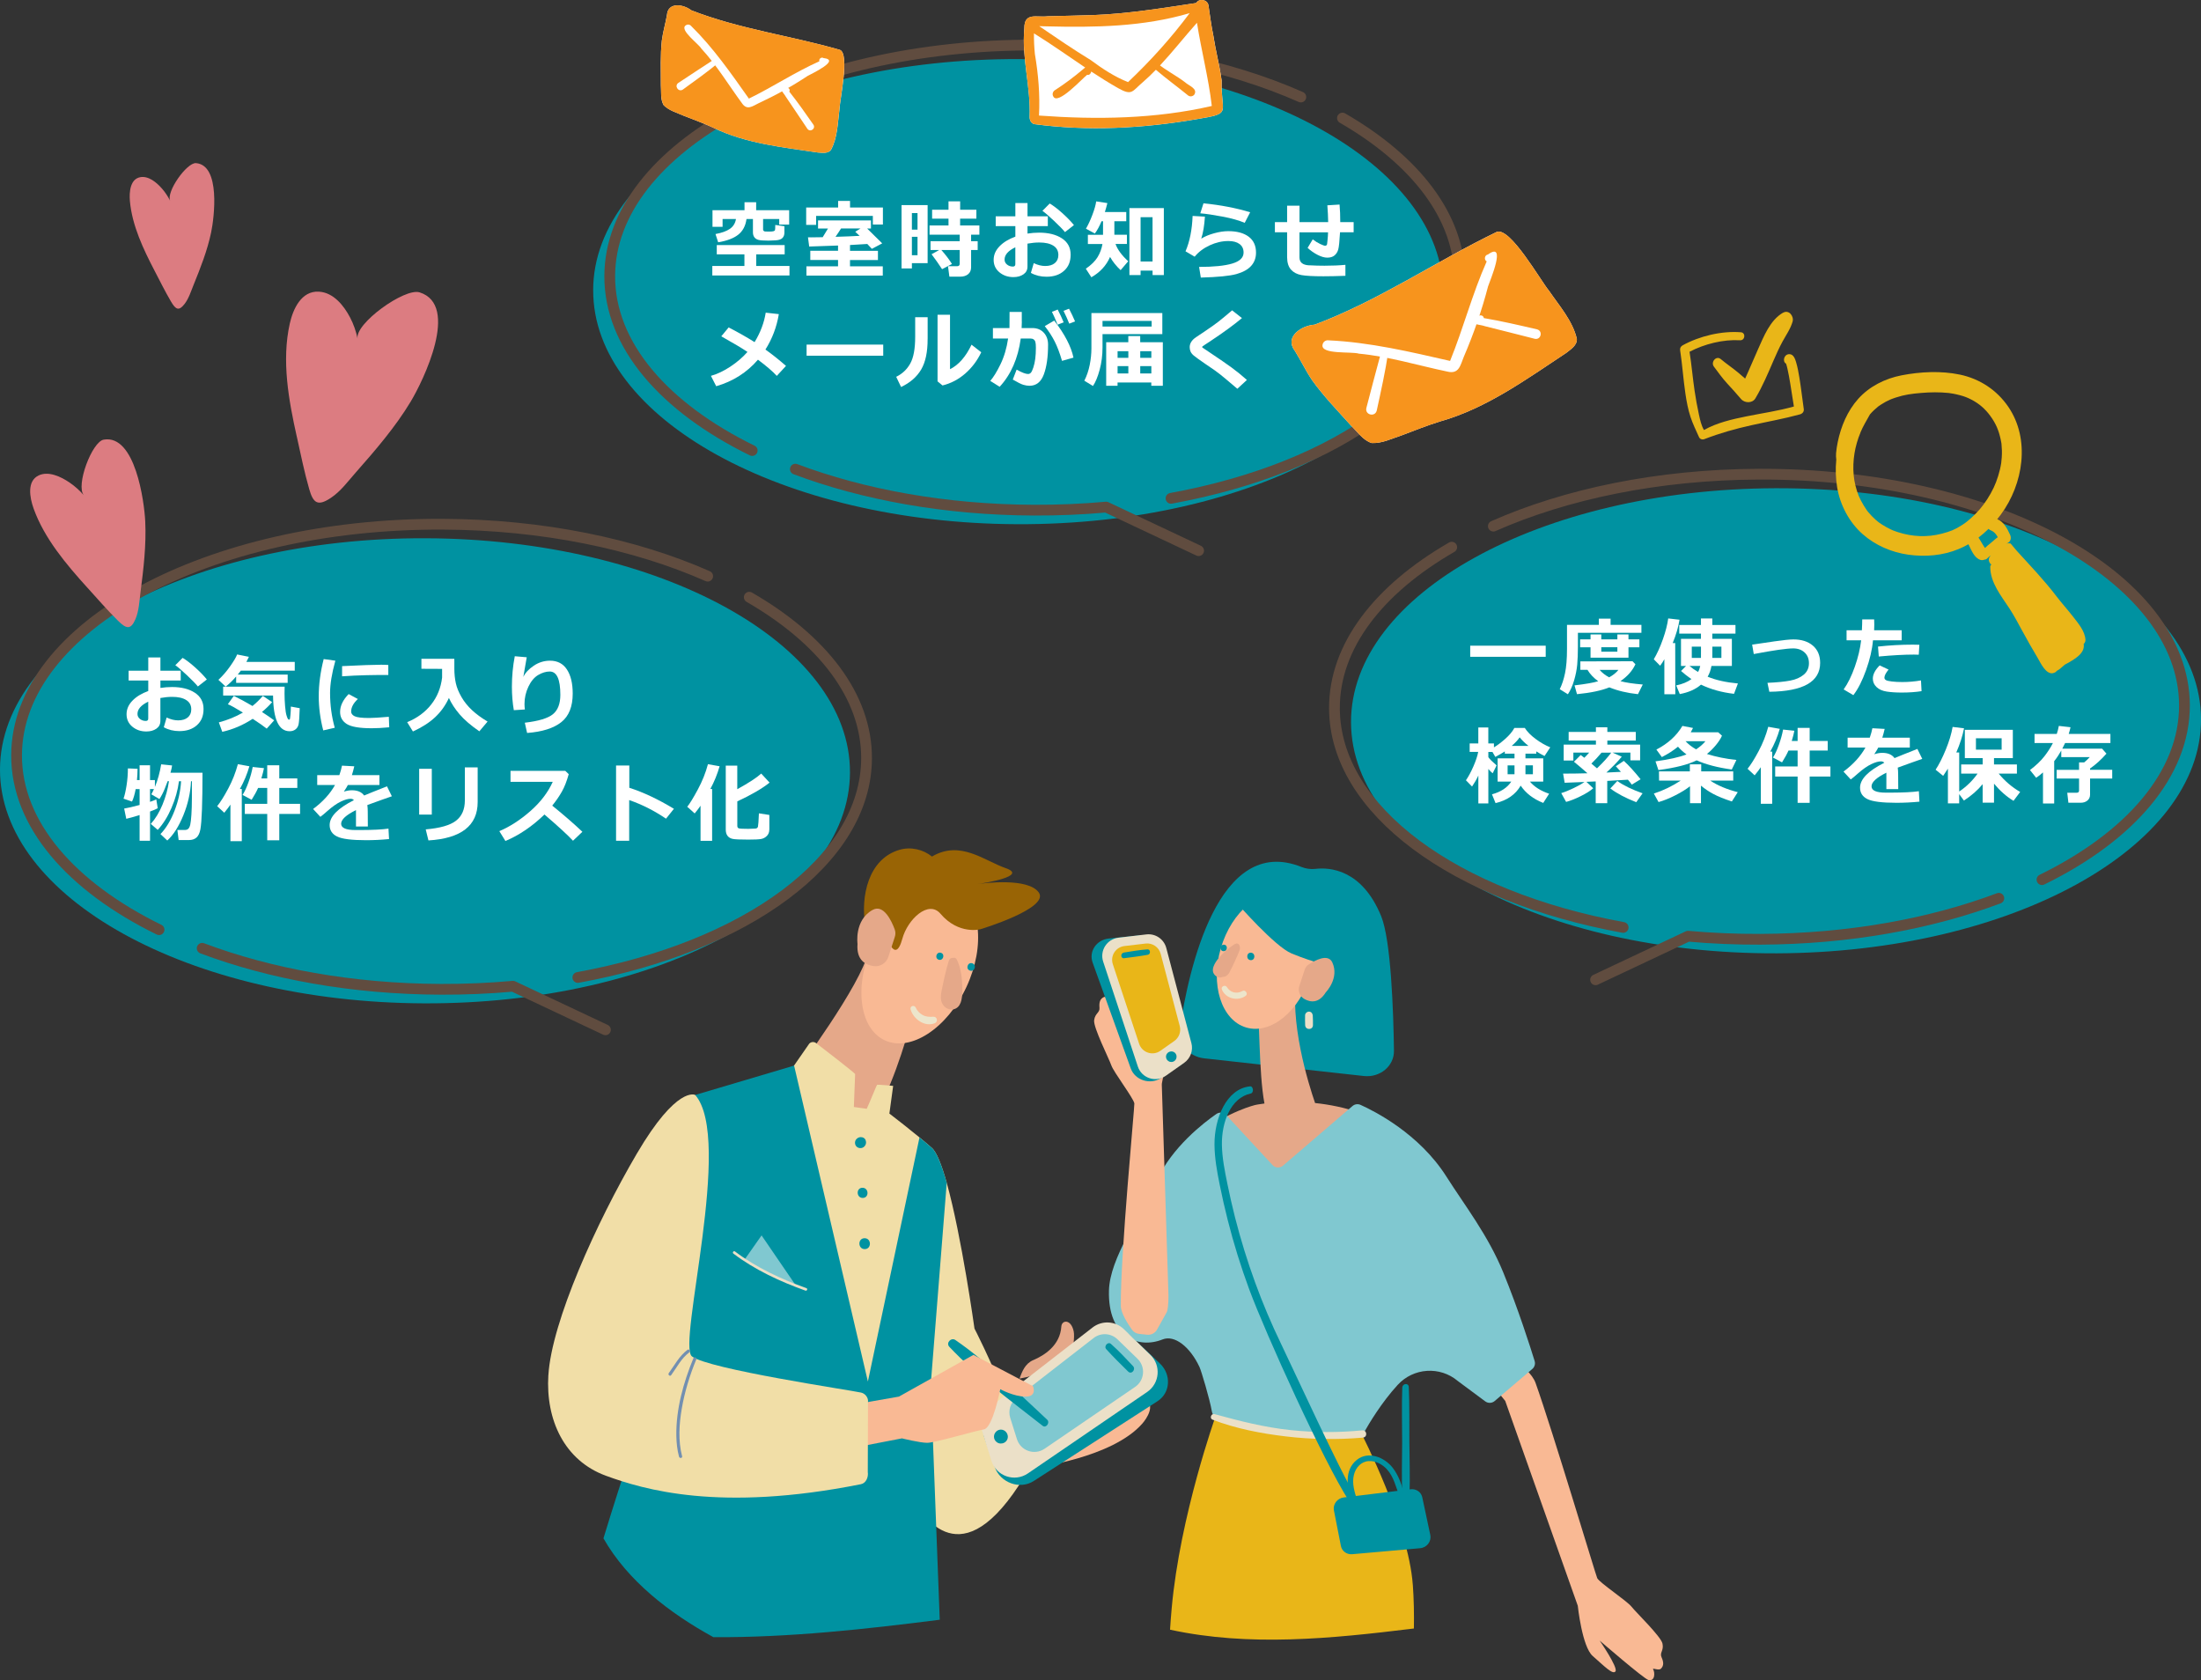 <?xml version="1.0" encoding="UTF-8"?><svg id="_イヤー_2" xmlns="http://www.w3.org/2000/svg" viewBox="0 0 695.64 530.96"><rect x="0" y="0" width="695.64" height="530.96" fill="#333333" stroke="none"/><defs><style>.cls-1{fill:none;stroke:#604c3f;stroke-linecap:round;stroke-linejoin:round;stroke-width:3.4px;}.cls-2{fill:#f9b994;}.cls-3{fill:#0092a1;}.cls-4{fill:#ebe0c8;}.cls-5{fill:#f7941d;}.cls-6{fill:#e9b618;}.cls-7{fill:#fff;}.cls-8{fill:#f1dea7;}.cls-9{fill:#ece5cb;}.cls-10{fill:#e5a889;}.cls-11{fill:#80c8d0;}.cls-12{fill:#996405;}.cls-13{fill:#728fb1;}.cls-14{fill:#dc7c81;}</style></defs><g id="_イヤー_1-2"><g><path class="cls-3" d="M0,243.07c-.16,40.58,59.85,73.72,134.03,74.01,74.19,.29,134.45-32.37,134.61-72.96,.16-40.59-59.85-73.73-134.04-74.02C60.43,169.82,.16,202.49,0,243.07Z"/><g><path class="cls-1" d="M63.9,299.68c21.47,8.08,47.41,12.85,75.37,12.96,7.79,.03,15.43-.3,22.86-.97l29.22,13.77"/><path class="cls-1" d="M223.67,182.08c-22.94-10.15-52.08-16.29-83.82-16.42-74.19-.29-134.45,32.38-134.61,72.96-.09,21.89,17.33,41.61,45.03,55.18"/><path class="cls-1" d="M182.63,308.9c52.96-9.66,91.12-36.93,91.25-69.22,.08-19.71-14.03-37.66-37.07-50.95"/></g><path class="cls-3" d="M187.48,91.65c-.16,40.58,59.85,73.72,134.03,74.01,74.19,.29,134.45-32.37,134.61-72.96,.16-40.59-59.85-73.73-134.04-74.02-74.18-.29-134.45,32.38-134.61,72.96Z"/><g><path class="cls-1" d="M251.38,148.26c21.47,8.08,47.41,12.85,75.37,12.96,7.79,.03,15.43-.3,22.86-.97l29.22,13.77"/><path class="cls-1" d="M411.14,30.66c-22.94-10.15-52.08-16.29-83.82-16.42-74.19-.29-134.45,32.38-134.61,72.96-.09,21.89,17.33,41.61,45.03,55.18"/><path class="cls-1" d="M370.11,157.48c52.96-9.66,91.12-36.93,91.25-69.22,.08-19.71-14.03-37.66-37.07-50.95"/></g><path class="cls-3" d="M695.64,227.26c.16,40.58-59.85,73.72-134.03,74.01-74.19,.29-134.45-32.37-134.61-72.96-.16-40.59,59.85-73.73,134.04-74.02,74.18-.29,134.45,32.38,134.61,72.96Z"/><g><path class="cls-1" d="M631.74,283.87c-21.47,8.08-47.41,12.85-75.37,12.96-7.79,.03-15.43-.3-22.86-.97l-29.22,13.77"/><path class="cls-1" d="M471.98,166.27c22.94-10.15,52.08-16.29,83.82-16.42,74.19-.29,134.45,32.38,134.61,72.96,.09,21.89-17.33,41.61-45.03,55.18"/><path class="cls-1" d="M513.01,293.09c-52.96-9.66-91.12-36.93-91.25-69.22-.08-19.71,14.03-37.66,37.07-50.95"/></g><g><path class="cls-7" d="M51.77,229.82l.9-3.07c1.27,.6,2.47,.9,3.63,.9,1.27,0,2.29-.3,3.03-.91s1.12-1.46,1.12-2.57c0-1.3-.53-2.29-1.6-2.95-1.06-.67-2.54-1-4.43-1-1.17,0-2.41,.12-3.73,.36v7.26c0,1.04-.42,1.85-1.27,2.44-.85,.59-1.91,.88-3.18,.88-1.73,0-3.2-.51-4.42-1.52-1.21-1.01-1.82-2.32-1.82-3.92s.61-3,1.84-4.28c1.23-1.28,2.9-2.3,5.02-3.07v-3.32h-6.21v-3.1h6.21v-4.19h3.84v4.19h6.42v3.1h-6.42v2.35c1.21-.19,2.44-.29,3.68-.29,2.95,0,5.35,.6,7.19,1.8s2.76,2.91,2.76,5.14-.69,3.86-2.08,5.11c-1.38,1.25-3.23,1.88-5.54,1.88-1.84,0-3.48-.4-4.93-1.21Zm-4.92-8.08c-2.27,1.09-3.4,2.38-3.4,3.88,0,.63,.26,1.16,.78,1.58s1.14,.63,1.84,.63c.52,0,.78-.25,.78-.75v-5.34Zm18.52-7.01l-2.83,2.21c-.63-.79-1.77-1.96-3.41-3.51-1.64-1.55-2.88-2.62-3.72-3.21l2.31-2.32c1.15,.68,2.47,1.68,3.95,3.01s2.72,2.6,3.71,3.82Z"/><path class="cls-7" d="M78.66,207.58c-.28,.61-.54,1.14-.79,1.6h15.29v2.76h-17.05c-.34,.46-.66,.87-.96,1.24h15.77v2.62h-16.28v-2.02c-1.12,1.3-2.23,2.37-3.32,3.2l-2.29-2.14c1.32-1.22,2.56-2.65,3.72-4.3,1.16-1.64,1.89-2.88,2.19-3.72l3.73,.75Zm7.34,14.32c-.91,1.04-1.97,2.07-3.2,3.1,1.46,.94,2.74,1.82,3.85,2.64l-2.35,2.62c-.94-.76-2.42-1.79-4.43-3.1-3.07,2-6.28,3.37-9.62,4.11l-1.08-2.98c2.77-.74,5.3-1.77,7.61-3.1-2.21-1.37-3.8-2.25-4.76-2.64l1.87-2.64c1.79,.86,3.76,1.93,5.91,3.2,1.21-.98,2.3-2.04,3.27-3.19l2.94,1.96Zm8.73,1.91c-.09,2.7-.21,4.39-.36,5.08-.15,.69-.47,1.23-.98,1.61-.5,.39-1.12,.58-1.86,.58-3.42,0-5.16-3.76-5.23-11.27h-15.77v-2.81h19.43c-.02,.84-.03,1.58-.03,2.2,0,1.25,.06,2.55,.17,3.92,.11,1.36,.27,2.37,.47,3.01s.36,1.02,.48,1.13c.12,.11,.23,.16,.34,.16,.1,0,.17-.04,.22-.13,.05-.08,.11-.56,.2-1.44,.08-.88,.12-1.73,.12-2.56l2.78,.51Z"/><path class="cls-7" d="M105.99,208.79c-1.12,4.03-1.67,7.43-1.67,10.19,0,3.79,.49,7.46,1.48,11.01l-3.64,.83c-.95-3.67-1.42-7.26-1.42-10.77,0-3.73,.52-7.65,1.56-11.77l3.7,.51Zm17.03,21.05c-2.15,.2-3.99,.3-5.52,.3-3.86,0-6.49-.45-7.9-1.34-1.41-.89-2.11-2.16-2.11-3.82,0-1.91,.9-3.79,2.7-5.64l2.91,1.56c-1.42,1.32-2.12,2.64-2.12,3.97,0,.62,.37,1.12,1.11,1.48,.74,.36,2.27,.55,4.59,.55,1.18,0,3.25-.13,6.21-.38l.13,3.32Zm-.29-16.52h-1.11c-1.15-.03-3.06,0-5.73,.05-2.67,.06-5.26,.18-7.77,.36v-3.22c5.94-.29,10.05-.44,12.34-.44,.91,0,1.67,.03,2.27,.08v3.16Z"/><path class="cls-7" d="M141.89,220.54c-1.07,2.35-2.52,4.37-4.33,6.08-1.81,1.71-4.16,3.22-7.05,4.54l-1.82-2.94c3.16-1.3,5.69-3.16,7.59-5.58,1.91-2.42,3.06-5.26,3.45-8.52v-2.74l-6.54-.03v-3.16h10.4c0,.22,.01,.46,.01,.71v2.4c0,1.71,.17,3.27,.48,4.65,.31,1.39,.91,2.83,1.78,4.34,.87,1.5,1.98,2.88,3.32,4.13s2.98,2.45,4.92,3.61l-2.6,3.08c-2.69-1.86-4.77-3.65-6.24-5.37-1.47-1.72-2.6-3.45-3.39-5.19Z"/><path class="cls-7" d="M166.6,231.66l-.73-3.27c4.37-.51,7.33-1.41,8.89-2.69,1.56-1.28,2.34-3.33,2.34-6.13,0-4.9-1.12-7.36-3.35-7.36-1.19,0-2.4,.37-3.65,1.1-1.24,.73-2.28,1.97-3.1,3.7-.82,1.74-1.23,3.55-1.23,5.45,0,.56,.04,1.15,.12,1.75l-3.49,.22c-.4-2.29-.61-4.77-.61-7.44,0-3.26,.3-6.46,.91-9.61l3.78,.33c-.26,1.38-.62,3.45-1.08,6.22,.62-1.32,1.73-2.5,3.31-3.56s3.3-1.58,5.14-1.58c2.34,0,4.12,.93,5.33,2.78,1.22,1.85,1.83,4.39,1.83,7.61,0,4.12-1.21,7.14-3.62,9.04-2.41,1.91-6.01,3.05-10.8,3.41Z"/><path class="cls-7" d="M49.86,255.41c-.44,.26-1.25,.62-2.44,1.05v9.23h-3.3v-8.12c-1.87,.58-3.27,.98-4.21,1.19l-.67-3.24c1.06-.16,2.69-.54,4.88-1.13v-5.02h-1.24c-.33,1.74-.71,3.05-1.16,3.94l-2.68-.92c.36-1.01,.68-2.41,.96-4.19,.28-1.78,.42-3.57,.42-5.37l3.05,.12c0,1.26-.07,2.44-.18,3.56h.83v-4.67h3.3v4.67h1.54v2.19c.91-2.22,1.57-4.61,1.98-7.16l3.45,.36c-.06,.55-.23,1.31-.51,2.29h10.12c0,4.74-.06,8.61-.17,11.61-.11,3-.28,5.1-.5,6.29-.22,1.19-.63,2.05-1.22,2.58-.59,.53-1.4,.8-2.41,.8h-3.24l-.4-3.19h2.43c.42,0,.77-.13,1.03-.38s.47-.68,.61-1.3c.14-.61,.26-1.65,.36-3.09,.1-1.45,.15-3.22,.16-5.33v-5.29h-.28c-.17,3.65-.98,7.24-2.43,10.78-1.45,3.54-3.14,6.19-5.07,7.95l-2.16-2.03c1.78-1.85,3.27-4.32,4.46-7.4,1.19-3.08,1.88-6.18,2.06-9.31h-.67c-.36,2.8-1.14,5.61-2.35,8.4-1.2,2.8-2.66,5.13-4.36,6.98l-2.19-1.89c1.46-1.62,2.69-3.65,3.7-6.1,1.01-2.45,1.69-4.92,2.04-7.4h-.42l-.88,2.29c-.25,.64-.53,1.25-.82,1.81-.29,.57-.59,1.08-.89,1.54l-2.57-1.49c.29-.49,.57-1.05,.84-1.67h-1.25v4.05c.91-.31,1.56-.57,1.98-.78l.46,2.78Z"/><path class="cls-7" d="M76.42,265.83h-3.59v-11.56c-.5,.74-1.15,1.6-1.95,2.57l-2.24-2.07c1.05-1.3,2.22-3.17,3.52-5.62,1.3-2.44,2.31-4.99,3.02-7.65l3.64,.65c-.71,2.49-1.71,4.88-3.01,7.19h.61v16.49Zm11.85-.29h-3.81v-8.32h-7.09v-3.19h7.09v-5.02h-2.89c-.46,1.06-1.14,2.31-2.04,3.73l-2.87-1.52c.64-.99,1.27-2.33,1.87-4.01,.61-1.68,1.05-3.29,1.34-4.83l3.56,.37c-.14,.8-.42,1.88-.83,3.24h1.86v-4.15h3.81v4.15h5.7v3.02h-5.7v5.02h6.57v3.19h-6.57v8.32Z"/><path class="cls-7" d="M116.27,261.19h-3.76v-5.18c-3.12,1.54-4.69,2.98-4.69,4.31s1.51,1.99,4.54,1.99h1.46c4.03-.01,7.01-.16,8.96-.45l.18,3.3c-2.47,.24-4.89,.36-7.26,.36-4.56,0-7.62-.39-9.18-1.17s-2.33-1.98-2.33-3.61c0-2.67,2.55-5.3,7.66-7.87-.23-.29-.57-.44-1.03-.44-.83,0-1.86,.29-3.09,.88-1.24,.59-2.63,1.56-4.17,2.91-1.07,.95-1.84,1.59-2.31,1.92l-2.29-2.48c3.06-2.27,5.37-4.8,6.93-7.59h-5.63v-3.12h7c.37-1.06,.65-2.06,.83-2.99l3.88,.21c-.25,1.09-.5,2.02-.75,2.78h8.7v3.12h-9.97c-.23,.46-.65,1.16-1.27,2.11,.88-.29,1.72-.44,2.53-.44,1.79,0,3.08,.55,3.88,1.66,1.14-.49,3.55-1.46,7.22-2.9l1.54,3.14c-1.73,.59-4.32,1.51-7.75,2.77,.09,.66,.13,1.37,.13,2.12l.03,4.64Z"/><path class="cls-7" d="M136.47,257.43h-3.99v-14.48h3.99v14.48Zm14.5-3.97c0,7.45-5.19,11.5-15.56,12.13l-.86-3.49c4.5-.38,7.69-1.29,9.56-2.73,1.87-1.44,2.81-3.58,2.81-6.42v-10.44h4.05v10.96Z"/><path class="cls-7" d="M184.07,262.86l-2.97,2.83c-1.56-1.7-4.56-4.46-9.02-8.29-3.9,3.77-8.02,6.56-12.34,8.37l-1.92-3.11c3.36-1.43,6.63-3.55,9.82-6.35,3.19-2.8,5.54-5.88,7.06-9.23h-13.35v-3.47h17.32l1.08,1.04c-.63,2.24-1.35,4.08-2.16,5.5-.8,1.43-1.82,2.91-3.05,4.44,3.8,3.08,6.97,5.84,9.53,8.27Z"/><path class="cls-7" d="M212.99,255.6l-2.49,3.12c-3.74-2.54-7.62-4.5-11.64-5.88v12.85h-4.15v-23.78h4.19v7.04c4.45,1.43,9.15,3.65,14.09,6.64Z"/><path class="cls-7" d="M225.08,265.72h-3.67v-11.1c-.5,.74-1.12,1.55-1.85,2.44l-2.35-2.11c.77-.94,1.88-2.74,3.31-5.39s2.51-5.34,3.23-8.06l3.69,.65c-.75,2.58-1.73,4.98-2.94,7.19h.57v16.39Zm18.06-3.51c0,.79-.26,1.45-.77,1.96-.51,.52-1.12,.84-1.83,.97-.71,.13-2.05,.19-4.04,.19-2.58,0-4.22-.07-4.92-.22-.71-.15-1.25-.47-1.63-.96s-.57-1.16-.57-2v-20.2h3.64v7.45c3.62-1.99,6.14-3.63,7.57-4.94l2.64,2.86c-2.37,1.89-5.77,3.87-10.2,5.93v7.74c0,.41,.16,.67,.47,.78,.32,.11,1.32,.16,3.01,.16,.16,0,.89-.03,2.19-.08,.47-.02,.76-.23,.86-.63,.1-.4,.2-1.8,.3-4.19l3.3,.51v4.67Z"/></g><g><path class="cls-7" d="M249.52,87.05h-24.39v-2.99h10.15v-3.68h-8.74v-2.94h21.46v2.94h-8.99v3.68h10.51v2.99Zm-13.58-17.85c-.3,2.2-1.19,3.86-2.66,5s-3.58,1.92-6.3,2.37l-.84-2.61c1.98-.36,3.5-.91,4.56-1.65,1.06-.74,1.7-1.78,1.91-3.1h-4.23v2.47h-3.19v-5.25h10.12v-2.53h3.68v2.53h10.43v4.54h-3.14v-1.75h-5.1v3.38c0,.11,.06,.22,.17,.34,.11,.12,.26,.2,.44,.22,.18,.02,.58,.03,1.23,.03,.72,0,1.2-.04,1.44-.12s.39-.17,.46-.28,.11-.67,.11-1.7l2.89,.4v2c0,.73-.21,1.31-.63,1.73-.42,.43-1.15,.67-2.18,.73-1.03,.06-1.77,.09-2.21,.09-1.59,0-2.66-.08-3.22-.24-.55-.16-.98-.44-1.27-.84-.29-.4-.44-.92-.44-1.55v-4.19h-2.02Z"/><path class="cls-7" d="M279.05,70.95h-3.18v-2.72h-17.93v2.83h-3.14v-5.48h10.1v-2.08h3.76v2.08h10.39v5.37Zm-.03,16.15h-24.14v-2.94h9.99v-2h-8.77v-2.91h8.77v-1.66l-9.12,.32-.38-2.91c.25,0,.57,.01,.96,.01,.88,0,2.11-.02,3.69-.05,.55-.85,1.11-1.77,1.67-2.74h-3.14v-2.57h16.72v2.57h-1.2l4.76,4.69-3.27,1.73-1.44-1.54c-1.21,.1-3.04,.21-5.47,.33v1.83h8.83v2.91h-8.83v2h10.36v2.94Zm-13.2-14.9c-.5,.81-1.09,1.69-1.75,2.64l4.35-.15,3.27-.16c-.56-.56-1.02-.99-1.38-1.29l1.65-1.04h-6.13Z"/><path class="cls-7" d="M293.18,83.16h-4.97v1.67h-3.27v-20.01h8.24v18.34Zm-3.19-10.59v-5.23h-1.78v5.23h1.78Zm0,8.08v-5.81h-1.78v5.81h1.78Zm10.88,2.78l-3.12,1.63c-.98-1.51-2.09-3.08-3.32-4.72l2.41-1.34h-2.74v-2.78h9.22v-2.06h-9.53v-2.91h5.99v-2.16h-5.18v-2.81h5.18v-2.65h3.68v2.65h5.13v2.81h-5.14v2.16h6.09v2.91h-2.62v2.06h2.08v2.78h-2.08v5.47c0,.93-.31,1.66-.94,2.18s-1.47,.78-2.54,.78h-3.38l-.44-3.3h2.86c.56,0,.84-.26,.84-.79v-4.34h-5.8c1.39,1.57,2.51,3.05,3.36,4.43Z"/><path class="cls-7" d="M325.82,86.23l.9-3.07c1.27,.6,2.47,.9,3.63,.9,1.27,0,2.29-.3,3.03-.91s1.12-1.46,1.12-2.57c0-1.3-.53-2.29-1.6-2.95-1.06-.67-2.54-1-4.43-1-1.17,0-2.41,.12-3.73,.36v7.26c0,1.04-.42,1.85-1.27,2.44-.85,.59-1.91,.88-3.18,.88-1.73,0-3.2-.51-4.42-1.52-1.21-1.01-1.82-2.32-1.82-3.92s.61-3,1.84-4.28c1.23-1.28,2.9-2.3,5.02-3.07v-3.32h-6.21v-3.1h6.21v-4.19h3.84v4.19h6.42v3.1h-6.42v2.35c1.21-.19,2.44-.29,3.68-.29,2.95,0,5.35,.6,7.19,1.8s2.76,2.91,2.76,5.14-.69,3.86-2.08,5.11c-1.38,1.25-3.23,1.88-5.54,1.88-1.84,0-3.48-.4-4.93-1.21Zm-4.92-8.08c-2.27,1.09-3.4,2.38-3.4,3.88,0,.63,.26,1.16,.78,1.58s1.14,.63,1.84,.63c.52,0,.78-.25,.78-.75v-5.34Zm18.52-7.01l-2.83,2.21c-.63-.79-1.77-1.96-3.41-3.51-1.64-1.55-2.88-2.62-3.72-3.21l2.31-2.32c1.15,.68,2.47,1.68,3.95,3.01s2.72,2.6,3.71,3.82Z"/><path class="cls-7" d="M350.84,81.2c-1.18,2.71-3.15,4.85-5.91,6.42l-1.75-2.7c1.71-1.18,2.95-2.4,3.72-3.66,.76-1.26,1.28-2.64,1.54-4.15h-4.61v-2.91h4.79v-4.28h-.47c-.68,1.61-1.38,2.9-2.12,3.88l-2.81-1.53c.72-1.23,1.4-2.7,2.05-4.42,.65-1.71,1.04-3.12,1.19-4.21l3.53,.54c-.25,1-.51,1.95-.79,2.83h6.76v2.9h-3.76v4.28h3.97v2.91h-3.6c.63,1.78,1.97,3.59,4.01,5.46l-2.4,2.81c-1.37-1.27-2.48-2.66-3.34-4.18Zm13.43,4.31h-3.78v1.41h-3.53v-21.15h10.88v21.15h-3.56v-1.41Zm-3.78-2.86h3.78v-14.01h-3.78v14.01Z"/><path class="cls-7" d="M379.52,87.7l-.54-3.35c4.59,0,8.08-.35,10.47-1.06,2.39-.71,3.59-1.87,3.59-3.47,0-1.18-.43-2.08-1.28-2.71-.85-.63-2.03-.94-3.52-.94-1.98,0-3.95,.45-5.91,1.36-1.96,.91-3.54,2.1-4.75,3.59l-2.89-1.7c1.33-3.08,2.07-6.81,2.24-11.18l3.89,.22c-.18,2.8-.56,5.12-1.16,6.96,1.09-.69,2.45-1.25,4.07-1.7,1.62-.45,3.11-.67,4.46-.67,2.75,0,4.9,.58,6.45,1.74,1.55,1.16,2.33,2.84,2.33,5.04,0,1.64-.5,3.04-1.52,4.18-1.01,1.14-2.57,2.01-4.67,2.6-2.1,.59-5.86,.96-11.29,1.11Zm15.61-20.63l-1.73,3.35c-1.83-.77-4.15-1.43-6.97-1.96-2.82-.54-5.18-.89-7.07-1.05l1.01-3.16c5.4,.54,10.31,1.48,14.75,2.83Z"/><path class="cls-7" d="M425.23,87.16c-2.7,.1-5.01,.15-6.95,.15-3.25,0-5.57-.13-6.95-.38-1.38-.25-2.49-.82-3.3-1.72s-1.23-2.22-1.23-3.97v-7.83h-3.86v-3.22h3.86v-5.19h3.92v5.19h9.06c-.03-1.67-.11-3.44-.26-5.31l3.86-.24c.15,1.68,.22,3.53,.22,5.55h4.23v3.22h-4.3c-.16,2.83-.35,4.64-.57,5.43-.22,.79-.62,1.41-1.18,1.88-.56,.47-1.33,.7-2.29,.7-.88,0-1.89-.29-3.03-.87-1.14-.58-2.2-1.32-3.18-2.21l1.62-2.7c.8,.62,1.59,1.11,2.37,1.47,.78,.36,1.29,.55,1.53,.55,.18,0,.33-.05,.44-.15,.11-.1,.18-.23,.2-.38,.03-.15,.08-.61,.15-1.38,.08-.76,.13-1.54,.15-2.32h-9.03v7.92c0,1.56,1.01,2.39,3.02,2.5h.41c1.36,.08,2.86,.12,4.5,.12,2.43,0,4.62-.09,6.59-.28v3.48Z"/><path class="cls-7" d="M246.15,99.29c-.67,4.04-2.08,7.77-4.23,11.17,2.13,1.52,4.29,3.24,6.5,5.17l-2.91,3.16c-1.28-1.41-3.27-3.11-5.95-5.12-3.52,4.07-7.91,6.86-13.2,8.38l-1.67-3.27c2.05-.59,4.1-1.56,6.16-2.93,2.06-1.36,3.86-2.9,5.39-4.63-1.48-1.02-4.23-2.67-8.27-4.94l2.33-2.81c3.16,1.64,5.89,3.2,8.19,4.65,1.85-3.04,3.02-6.14,3.52-9.31l4.14,.46Z"/><path class="cls-7" d="M279.15,112.41h-24.22v-3.51h24.22v3.51Z"/><path class="cls-7" d="M293.18,107.07c.02,4.13-.66,7.37-2.04,9.71-1.38,2.34-3.5,4.18-6.35,5.52l-1.54-3.22c1.92-.94,3.41-2.34,4.44-4.19,1.04-1.85,1.56-4.66,1.56-8.44v-6.21h3.94v6.83Zm16.95,4.25c-1.27,2.67-2.98,4.93-5.11,6.77-2.13,1.84-4.51,3.08-7.13,3.72l-1.57-1.29v-21.05h3.94v17.2c2.7-1.33,4.97-3.91,6.8-7.74l3.06,2.39Z"/><path class="cls-7" d="M322.96,101.64c0,.57-.02,1.25-.07,2.03h3.39c1.5,0,2.71,.49,3.61,1.46s1.36,2.24,1.36,3.78c0,3.85-.44,6.98-1.33,9.39s-2.4,3.61-4.54,3.61c-.6,0-1.24-.1-1.93-.3-.69-.2-1.81-.76-3.35-1.66l1.21-3.14c1.66,.92,2.86,1.38,3.6,1.38,.34,0,.64-.13,.88-.38,.25-.25,.51-.8,.79-1.63,.28-.83,.49-1.77,.62-2.79s.2-2.19,.2-3.48c0-.89-.06-1.51-.17-1.87-.11-.36-.3-.63-.57-.8-.26-.18-.6-.26-1-.26h-3.05c-.85,6.28-3.07,11.36-6.66,15.25l-2.97-1.86c.98-1.11,2.06-2.85,3.22-5.23,1.16-2.38,1.97-5.1,2.42-8.16h-4.8v-3.3h5.23l.03-5.1h3.86v3.07Zm16.31,11.38l-3.61,1.02c-.72-2.46-1.49-4.5-2.31-6.12s-1.87-3.24-3.14-4.86l2.99-1.75c3.32,4.31,5.35,8.21,6.08,11.72Zm-3.1-11.15l-1.91,.73c-.73-1.81-1.33-3.16-1.79-4.05l1.82-.73c.77,1.49,1.4,2.83,1.89,4.05Zm3.61-.29l-1.83,.7c-.58-1.44-1.19-2.79-1.82-4.05l1.75-.67c.72,1.38,1.35,2.72,1.9,4.02Z"/><path class="cls-7" d="M367.37,105.59h-18.91v4.18c0,2.49-.3,4.84-.9,7.07-.6,2.23-1.31,3.94-2.12,5.14l-2.73-1.67c.78-1.54,1.35-3.21,1.71-5.03,.36-1.81,.53-3.55,.53-5.2v-11.15h22.41v6.67Zm-18.91-2.39h15.53v-1.78h-15.53v1.78Zm15.42,17.67h-10.67v1.05h-3.59v-13.78h6.99v-1.94h3.76v1.94h7.15v13.78h-3.64v-1.05Zm-7.26-9.89h-3.4v2.11h3.4v-2.11Zm-3.4,7.03h3.4v-2.32h-3.4v2.32Zm10.67-4.92v-2.11h-3.51v2.11h3.51Zm-3.51,4.92h3.51v-2.32h-3.51v2.32Z"/><path class="cls-7" d="M394.08,120.08l-3.01,2.78-3.81-3.22c-1.16-.98-2.28-1.86-3.35-2.62l-3.03-2.07c-1.94-1.34-3.15-2.21-3.61-2.61-.47-.4-.79-.81-.98-1.23-.18-.41-.28-.88-.28-1.4,0-1.2,.67-2.26,2.02-3.16,.47-.31,1.53-1.01,3.16-2.12,1.63-1.1,2.95-2.04,3.94-2.81,.99-.77,2.42-1.96,4.29-3.55l3.11,2.45c-2.52,2.12-5.93,4.6-10.23,7.45-.33,.2-.79,.5-1.38,.9s-.91,.61-.92,.64c-.02,.03-.03,.08-.03,.15,0,.1,.02,.16,.07,.18l2.39,1.6c3.01,2.01,5.3,3.59,6.86,4.73,1.56,1.14,3.16,2.44,4.8,3.9Z"/></g><g><path class="cls-7" d="M488.53,207.56h-23.86v-3.51h23.86v3.51Z"/><path class="cls-7" d="M518.77,199.97h-20.06v4.43c0,2.15-.08,4.03-.22,5.64-.15,1.6-.48,3.27-.99,5s-1.17,3.18-1.96,4.36l-2.57-1.6c.7-1.41,1.26-3.1,1.67-5.07,.41-1.97,.62-4.53,.62-7.67v-7.59h10.07v-1.96h3.71v1.96h9.74v2.5Zm-1.88,9.94c-.96,2.07-2.54,3.85-4.73,5.34,1.6,.46,3.95,.81,7.05,1.07l-1.52,3.05c-3.42-.36-6.43-1.08-9.04-2.15-2.5,1.01-5.91,1.73-10.23,2.15l-.78-2.78c3.61-.43,6.11-.87,7.49-1.31-1.49-1.08-2.62-2.29-3.4-3.61h-2.25v-2.66l16.49-.04,.92,.95Zm-2.21-2.08h-11.98v-3.28h-3.29v-2.49h3.29v-1.57h3.4v1.57h5.08v-1.57h3.51v1.57h3.45v2.49h-3.45v3.28Zm-6.09,6.22c1.26-.69,2.23-1.47,2.93-2.36h-5.96c.83,.95,1.84,1.74,3.03,2.36Zm-2.49-9.51v1.4h5.08v-1.4h-5.08Z"/><path class="cls-7" d="M529.48,219.39h-3.45v-11.07c-.38,.72-.83,1.41-1.34,2.06l-2-2.03c1.07-1.82,2.04-3.94,2.89-6.37,.86-2.43,1.41-4.61,1.67-6.54l3.57,.41c-.33,2.19-1.05,4.65-2.15,7.37h.79l.03,16.18Zm19.8-3.4l-1.23,3.27c-3.85-.44-7.33-1.41-10.44-2.9-1.69,1.47-3.92,2.46-6.7,2.98l-1.13-2.73c2.02-.44,3.63-1.11,4.82-2-1.14-.77-2.24-1.63-3.28-2.56l1.57-1.6h-1.6v-8.56h6.31v-1.65h-6.86v-2.73h6.86v-2.06h3.59v2.06h7.32v2.73h-7.32v1.65h6.18v8.56h-6.45c-.24,1.33-.64,2.46-1.21,3.4,2.59,1.08,5.78,1.79,9.56,2.14Zm-15.32-5.54c.77,.66,1.68,1.29,2.72,1.9,.31-.52,.54-1.15,.69-1.9h-3.4Zm3.65-6.1h-2.91v3.57h2.9c0-.33,.01-1.08,.01-2.25v-1.32Zm6.45,3.57v-3.57h-2.86c0,2.14,0,3.33-.01,3.57h2.87Z"/><path class="cls-7" d="M559.21,218.62l-.59-2.83c3.02-.13,5.42-.37,7.2-.71,1.78-.34,3.2-.97,4.29-1.89s1.62-2.13,1.62-3.61c0-1.41-.46-2.54-1.38-3.39-.92-.85-2.12-1.28-3.59-1.28-2.03,0-6.19,.59-12.47,1.78l-.51-2.97,7.07-1.04c2.79-.4,4.79-.61,5.97-.61,2.57,0,4.62,.65,6.15,1.96,1.53,1.31,2.3,3.13,2.3,5.46,0,5.96-5.35,9-16.04,9.12Z"/><path class="cls-7" d="M592.34,195.74c.03,.33,.04,.89,.04,1.69,0,.6-.02,1.18-.05,1.75h8.71v3.16h-9.07c-.25,2.92-.98,6.06-2.19,9.44s-2.55,6.01-4.02,7.9l-3.06-1.81c1.34-1.88,2.51-4.27,3.53-7.17,1.02-2.9,1.69-5.68,2-8.36h-4.61v-3.16h4.84c.07-1.42,.11-2.56,.11-3.44h3.77Zm14.99,22.68c-1.84,.29-3.92,.44-6.25,.44-1.81,0-3.4-.1-4.77-.31-1.37-.21-2.44-.68-3.22-1.43s-1.17-1.63-1.17-2.65c0-1.35,.72-2.75,2.16-4.19l2.81,1.32c-.87,1.06-1.31,1.92-1.31,2.56,0,.32,.16,.57,.47,.76s.95,.34,1.91,.45c.96,.11,2.04,.17,3.26,.17,2,0,3.98-.17,5.92-.51l.18,3.4Zm-.7-14.66l-.19,3.14c-.5-.03-1.02-.04-1.57-.04-2.98,0-6.67,.2-11.07,.61l-.24-3.14c3.65-.4,7.31-.61,10.98-.61,.84,0,1.54,.01,2.08,.04Z"/><path class="cls-7" d="M480.62,248.28c-1.63,2.81-4.27,4.65-7.94,5.52l-1.13-2.78c2.8-.76,4.84-2.1,6.1-4.02h-4.32v-7.34h5.34v-1.49h-3.07v-.71c-.69,.46-1.68,1.04-2.99,1.74l-.91-1.57h-1.3v1.66c.44,.62,1.31,1.48,2.61,2.58l-1.24,2.5c-.41-.32-.87-.77-1.37-1.36v10.89h-3.16v-8.82c-.55,1.2-1.22,2.36-1.99,3.48l-1.93-1.98c.81-1.17,1.6-2.64,2.37-4.41,.77-1.77,1.28-3.29,1.5-4.55h-2.69v-2.68h2.73v-5.05h3.16v5.05h1.78v1.24c1.1-.65,2.29-1.55,3.58-2.69,1.29-1.14,2.25-2.29,2.88-3.45h3.29c.76,1.2,1.91,2.36,3.45,3.5,1.54,1.14,3.07,2.02,4.6,2.63l-1.81,2.74c-.94-.47-1.81-.96-2.6-1.45v.7h-3.43v1.49h5.62v7.34h-4.22c1.41,1.67,3.43,2.95,6.08,3.84l-1.86,2.91c-3.13-1.24-5.51-3.06-7.13-5.47Zm-1.95-6.41h-2.18v2.81h2.18v-2.81Zm-.87-6.16h5.27c-1.12-.89-2.04-1.79-2.77-2.7-.51,.78-1.34,1.68-2.5,2.7Zm6.68,8.96v-2.81h-2.35v2.81h2.35Z"/><path class="cls-7" d="M503.54,249.11c-.89,.8-2.21,1.63-3.97,2.5-1.76,.87-3.29,1.47-4.59,1.81l-1.54-2.78c1.14-.35,2.44-.87,3.89-1.57,1.45-.69,2.6-1.34,3.44-1.95l-6.25,.25-.49-2.89c2.66,0,5.23-.04,7.7-.11-1.36-1.22-2.79-2.43-4.27-3.64l2.14-2.14c.24,.18,.62,.47,1.13,.88,.56-.55,1.08-1.1,1.54-1.63h-5v2.5h-3.06v-5.02h10.19v-1.29h-8.62v-2.73h8.62v-1.46h3.61v1.46h8.99v2.73h-8.99v1.29h10.36v4.97h-3.07v-2.45h-5.64l2.91,1.29c-1.31,1.59-2.93,3.26-4.86,5.01l4.59-.22-1.61-1.77,2.53-1.7c1.56,1.42,3.33,3.36,5.3,5.81l-2.78,1.7c-.2-.32-.61-.83-1.23-1.56-1.43,.11-3.61,.23-6.53,.38v7.05h-3.65v-6.88l-2.94,.12,2.14,2.02Zm-.57-7.8c.74,.61,1.33,1.11,1.77,1.5,1.94-1.85,3.44-3.51,4.5-4.96h-3.06c-1.09,1.3-2.16,2.45-3.2,3.45Zm16.18,9.39l-2,2.81c-3.38-1.32-6.11-2.76-8.2-4.34l2.21-2.36c1.95,1.39,4.61,2.69,7.99,3.89Z"/><path class="cls-7" d="M534.14,248.47c-1.21,.95-2.75,1.9-4.63,2.86s-3.64,1.67-5.31,2.14l-1.49-2.69c2.94-.95,5.76-2.31,8.48-4.09h-6.83l-.03-2.91h9.76v-2.24h3.59v2.24h10.12v2.91h-7.26c2.33,1.55,5.22,2.76,8.69,3.65l-1.86,2.94c-2.44-.8-4.38-1.58-5.82-2.35-1.44-.76-2.75-1.65-3.95-2.65v5.54h-3.46v-5.35Zm.94-18.4c-.24,.49-.47,.94-.71,1.34h8.67l1.2,1.08c-.4,.92-1.04,1.92-1.93,2.99-.89,1.07-1.83,2-2.83,2.79,2.86,.91,5.96,1.53,9.32,1.89l-1.46,3.02c-4.48-.62-8.18-1.58-11.1-2.9-2.67,1.33-6.7,2.36-12.09,3.08l-.92-2.76c4.27-.58,7.54-1.31,9.8-2.19-1.03-.75-1.92-1.56-2.69-2.44-1.46,1.2-3.16,2.29-5.1,3.28l-1.73-2.37c3.64-1.88,6.38-4.37,8.23-7.48l3.35,.65Zm.99,6.74c1.24-.82,2.22-1.68,2.95-2.58h-6.29c.91,.98,2.02,1.85,3.34,2.58Z"/><path class="cls-7" d="M560.11,254.01h-3.59v-11.56c-.5,.74-1.15,1.6-1.95,2.57l-2.24-2.07c1.05-1.3,2.22-3.17,3.52-5.62s2.31-4.99,3.02-7.65l3.64,.65c-.71,2.49-1.71,4.88-3.01,7.19h.61v16.49Zm11.85-.29h-3.81v-8.32h-7.09v-3.19h7.09v-5.02h-2.89c-.46,1.06-1.14,2.31-2.04,3.73l-2.87-1.52c.64-.99,1.27-2.33,1.87-4.01,.61-1.68,1.05-3.29,1.34-4.83l3.56,.37c-.14,.8-.42,1.88-.83,3.24h1.86v-4.15h3.81v4.15h5.7v3.02h-5.7v5.02h6.56v3.19h-6.56v8.32Z"/><path class="cls-7" d="M599.96,249.37h-3.76v-5.18c-3.12,1.54-4.69,2.98-4.69,4.31s1.51,1.99,4.54,1.99h1.46c4.03-.01,7.01-.16,8.96-.45l.18,3.3c-2.47,.24-4.89,.36-7.26,.36-4.56,0-7.62-.39-9.18-1.17s-2.33-1.98-2.33-3.61c0-2.67,2.55-5.3,7.66-7.87-.23-.29-.57-.44-1.03-.44-.83,0-1.86,.29-3.09,.88-1.24,.59-2.63,1.56-4.17,2.91-1.07,.95-1.84,1.59-2.31,1.92l-2.29-2.48c3.06-2.27,5.37-4.8,6.93-7.59h-5.63v-3.12h7c.37-1.06,.65-2.06,.83-2.99l3.88,.21c-.25,1.09-.5,2.02-.75,2.78h8.7v3.12h-9.97c-.23,.46-.65,1.16-1.27,2.11,.88-.29,1.72-.44,2.53-.44,1.79,0,3.08,.55,3.88,1.66,1.14-.49,3.55-1.46,7.22-2.9l1.54,3.14c-1.73,.59-4.31,1.51-7.75,2.77,.09,.66,.13,1.37,.13,2.12l.03,4.64Z"/><path class="cls-7" d="M619.22,253.88h-3.57v-10.98c-.35,.57-.85,1.34-1.5,2.29l-2.39-1.95c1.08-1.63,2.15-3.75,3.22-6.35,1.06-2.6,1.79-4.99,2.16-7.17l3.61,.44c-.48,2.44-1.3,4.99-2.45,7.63h.92v12.35c2.3-1.56,4.24-3.44,5.8-5.66h-5.18v-2.89h6.8v-2.02h-5.64v-8.94h15.17v8.94h-5.95v2.02h7.24v2.89h-5.76c1.95,2.36,4.21,4.29,6.79,5.79l-2.11,2.81c-2.21-1.34-4.26-3.15-6.16-5.43v6h-3.59v-5.84c-1.56,1.9-3.53,3.63-5.92,5.18l-1.5-2.03v2.93Zm13.41-16.98v-3.6h-8.12v3.6h8.12Z"/><path class="cls-7" d="M649.23,253.91h-3.53v-9.81c-.73,.66-1.45,1.22-2.16,1.69l-1.95-2.44c1.92-1.46,3.43-2.9,4.54-4.33,1.11-1.43,2.01-2.83,2.7-4.2h-5.8v-2.89h7.03c.27-.8,.49-1.64,.65-2.53l3.69,.42c-.18,.78-.36,1.49-.57,2.11h13.18v2.89h-14.33c-.26,.58-.56,1.17-.88,1.78h12.59l1.37,1.57c-1.7,1.92-3.42,3.48-5.18,4.69v.41h7v2.76h-7v5.08c0,.79-.28,1.42-.84,1.88s-1.25,.69-2.07,.69h-3.94l-.36-3.16h2.98c.5,0,.75-.23,.75-.7v-3.78h-7.08v-2.76h7.08v-2.35h1.62c.53-.42,1.12-.98,1.78-1.67h-9.02v-2.07c-.7,1.24-1.44,2.36-2.24,3.35v13.38Z"/></g><g><path class="cls-3" d="M372.86,325.22c2.78-18.7,12.13-61.82,38.47-51.24,1.4,.56,2.94,.77,4.45,.6,4.45-.52,14.65,.11,20.73,14.9,3.12,7.6,3.89,29.93,4.06,42.59,.07,4.82-4.39,8.54-9.53,7.97l-50.5-5.59c-4.87-.54-8.35-4.72-7.68-9.23Z"/><path class="cls-4" d="M414.92,320.99c-.04-.66-.43-1.26-1.14-1.3-.64-.04-1.28,.49-1.3,1.16-.02,1.04-.03,2.09,.02,3.13,.08,1.6,2.46,1.59,2.47-.02,.01-.99,0-1.97-.06-2.96Z"/><path class="cls-10" d="M429.95,351.72c-4.98-1.74-9.88-2.68-14.31-3.14-2-5.78-8.38-25.95-5.68-40.47,3.18-17.11-12.69,10.24-12.69,10.24,.93,1.81,.49,20.39,2.37,30.38-1.75,.22-2.75,.43-2.75,.43,0,0-8.39,1.83-18.93,9.73l22.87,22.8,49.79-14.14s-3.64-9.9-20.67-15.84Z"/><ellipse class="cls-2" cx="400.07" cy="303.79" rx="21.85" ry="14.78" transform="translate(-4.65 601.35) rotate(-73.54)"/><path class="cls-9" d="M392.68,313.17c-1.74,1.03-3.88,.52-4.92-1.24-.5-.85-1.98-.2-1.59,.75,1.19,2.95,5.08,3.83,7.56,2.01,.85-.62-.15-2.05-1.05-1.52Z"/><path class="cls-10" d="M389.99,298.52c-1.79,1.15-3.44,2.58-4.79,4.22-1.18,1.43-2.94,4.01-1,5.63,.77,.65,1.58,.65,2.32,.33,1.07,.08,1.96-.98,2.33-1.98v-.04c.36-.45,2.34-4.78,2.97-6.48,.25-.67,0-2.87-1.83-1.69Z"/><path class="cls-3" d="M395.43,301.08c-1.49-.16-1.7,2.17-.2,2.34,1.49,.16,1.7-2.17,.2-2.34Z"/><path class="cls-3" d="M386.79,298.54c-1.32,0-1.4,2.05-.07,2.05s1.4-2.05,.07-2.05Z"/><path class="cls-3" d="M391.14,285.6s11.79,13.55,17.09,15.72c7.72,3.16,11.26,3.55,11.26,3.55,0,0-.58-19.08-8.3-22.24-7.72-3.16-20.05,2.97-20.05,2.97Z"/><path class="cls-10" d="M419.03,313.59c-2.23,3.6-4.88,3.16-6.75,2.13-1.46-.81-2.13-2.56-1.61-4.15l1.71-5.19c.21-.63,.62-1.18,1.18-1.55,1.86-1.23,6.15-3.65,7.52-.7,2.32,4.99-2.05,9.46-2.05,9.46Z"/><path class="cls-6" d="M446.52,500.78c-1.4-19.07-16.17-47.62-16.17-47.62l-23.57,.26-22.54-5.99s-11.3,31.57-13.92,60.81c-.21,2.3-.38,4.56-.52,6.77,24.99,5.44,50.9,2.83,76.55-.31l.52-.06c.08-4.56,0-9.18-.34-13.86Z"/><path class="cls-2" d="M525.14,523.71c-.67-1.47,.78-2.06,.3-4.31-.49-2.25-8.38-9.87-9.82-11.69-1.44-1.82-9.97-7.46-10.8-8.97-.38-.68-14.07-46.5-19.5-61.72-1.06-2.96-4.73-5.69-4.73-5.69l-9.42,5.77,4.57,5.62,22.93,64.73s1.34,12.95,4.73,15.89c3.39,2.94,6.38,6.11,7.19,4.83,.82-1.28-5.01-9.72-5.01-9.72,0,0,14.04,12.14,15.42,12.46,2.2,.51,2.02-2.51,1.52-3.28-.5-.77,1.66,.43,2.41-.28,1-.96,.88-2.16,.21-3.63Z"/><path class="cls-11" d="M387.54,352.36l14.65,15.82c.87,.94,2.33,1.03,3.31,.19l21.97-18.85c.7-.6,1.69-.74,2.54-.36,4.48,2.01,18.55,9.14,27.1,22.6,5.9,9.29,13.19,18.57,18.02,30.39,4.73,11.55,8.61,23.77,9.9,27.95,.28,.91,0,1.9-.73,2.52l-11.91,10.14c-.85,.72-2.08,.76-2.97,.1l-8.65-6.42c-5.65-4.78-14.06-4.22-19.05,1.24-5.08,5.55-9.01,12.14-10.6,14.98-.48,.85-1.43,1.33-2.39,1.2l-22.57-.65-21.08-5.13c-1.03-.14-1.86-.93-2.04-1.95-.73-4.16-3.38-12.93-3.92-14.1-3.03-6.48-7.92-10.25-11.69-8.74-7.72,3.09-17.32-.75-16.94-15.43,.26-10.29,9.74-23.1,15.16-34.89,4.81-10.48,14.77-18.14,18.79-20.93,.98-.68,2.3-.53,3.11,.34Z"/><path class="cls-4" d="M430.53,452.02c-7.52,.73-15.09,.71-22.63-.08-8.23-.86-16.09-2.86-24.03-5.05-1.07-.3-1.68,1.34-.64,1.75,7.3,2.83,15.33,4.36,23.12,5.29,8.09,.97,16.28,1.08,24.38,.39,1.56-.13,1.36-2.45-.21-2.3Z"/><g><g><path class="cls-3" d="M427.35,474.71c-1.63-4.29-2.63-10.09,1.5-13.38,3.62-2.88,8.68-.82,11.25,2.43,1.91,2.41,3.11,5.71,3.65,8.72,.15,.84-1.11,1.12-1.42,.36-1.19-2.92-1.77-6.06-3.96-8.48-1.43-1.59-3.62-2.78-5.81-2.63-2.43,.17-4.09,2.09-4.65,4.35-.68,2.73,.22,5.5,1.06,8.08,.34,1.05-1.23,1.57-1.62,.55Z"/><path class="cls-3" d="M452.06,485.1l-2.54-11.92c-.35-1.66-1.94-2.76-3.68-2.54l-21.16,2.59c-2.03,.25-3.46,2.15-3.08,4.09l2.2,11.23c.32,1.64,1.85,2.76,3.57,2.61l21.5-1.9c2.1-.19,3.61-2.15,3.18-4.15Z"/></g><path class="cls-3" d="M445.26,438.33c.25,5.71,.14,11.5,.18,17.24,.04,5.6,.24,11.22,.05,16.84-.06,1.73-2.14,1.88-2.24,.2-.34-5.51-.09-11.22-.09-16.78,0-5.76-.18-11.53,.04-17.3,.05-1.39,2-1.59,2.06-.2Z"/><path class="cls-3" d="M395.06,343.3c1.08-.11,1.32,2.05,.22,2.28-6.38,1.36-9.21,9.19-9.09,16.2,.07,4.17,.9,8.23,1.71,12.23,.74,3.63,1.55,7.23,2.46,10.79,3.57,13.95,8.45,27.33,14.51,39.84,3.46,7.14,19.09,41.23,23.3,47.73,.92,1.42-.88,3.4-1.8,1.97-7.89-12.17-26.33-52.77-31.57-66.95-2.61-7.08-4.88-14.36-6.76-21.8-.94-3.71-1.8-7.45-2.55-11.22-.83-4.15-1.62-8.38-1.64-12.71-.05-8.08,3.68-17.57,11.22-18.35Z"/></g><path class="cls-2" d="M362.58,421.8l-2.55-.27c-.91-.09-1.73-.57-2.26-1.31-1.27-1.79-3.51-5.25-3.53-7.49-.15-16.16,4.41-63.26,4.28-64.03-.29-1.7-6.5-9.82-7.27-12.01-.76-2.19-5.72-11.98-5.44-14.26,.28-2.28,1.85-2.36,1.69-3.98-.15-1.61,.13-2.79,1.39-3.36,.94-.43,2.58,1.42,2.37,.52-.22-.89,.6-3.81,2.51-2.6,.45,.28,2.02,2.69,3.82,5.61,1.12,1.82,3.59,1.94,5.1,.42,.01-.01,.02-.02,.03-.03,1.19-.94,2.98,3.03,5.21,6.92,2.01,3.49-.19,14.06-.66,16.19-.06,.26-.08,.52-.07,.78l2.1,66.32c.02,.95-.03,3.65-.36,4.95-.06,.25-.17,.48-.29,.7l-2.97,5.32c-.62,1.11-1.84,1.74-3.11,1.61Z"/><g><g><path class="cls-3" d="M375.55,330.34l-8.8-30.37c-.82-2.82-3.72-4.68-6.81-4.36l-9.48,.98c-3.92,.4-6.4,4.08-5.13,7.6l12.06,33.47c1.35,3.73,6.14,5.25,9.55,3.02l6.22-4.08c2.12-1.39,3.07-3.88,2.39-6.25Z"/><path class="cls-4" d="M376.55,329.65l-7.94-30.08c-.74-2.79-3.42-4.62-6.29-4.28l-8.82,1.04c-3.65,.43-5.98,4.1-4.83,7.58l10.95,33.13c1.22,3.7,5.67,5.16,8.85,2.92l5.81-4.1c1.98-1.4,2.89-3.88,2.27-6.22Z"/><path class="cls-6" d="M372.87,324.25l-6.03-22.82c-.56-2.12-2.6-3.51-4.77-3.25l-6.69,.79c-2.77,.33-4.54,3.11-3.66,5.75l8.31,25.14c.93,2.8,4.3,3.92,6.71,2.22l4.41-3.11c1.5-1.06,2.19-2.94,1.72-4.72Z"/><path class="cls-3" d="M355.19,301.03c2.46-.41,4.98-.83,7.47-1.01,.98-.07,1.08,1.52,.14,1.7-2.48,.46-5,.77-7.5,1.09-1.15,.15-1.22-1.58-.12-1.77Z"/></g><path class="cls-3" d="M371.8,333.44c-.16-.57-.65-1.02-1.23-1.14-.57-.11-1.19,.08-1.59,.49-.47,.48-.59,1.18-.33,1.8,.13,.29,.32,.52,.58,.71,.28,.2,.58,.31,.9,.31,.54,.04,1.08-.22,1.4-.66,.32-.43,.41-1,.27-1.51Z"/></g></g><g><path class="cls-10" d="M292.1,305.79s-8.37,42.79-21.3,54.05c-12.92,11.26-19.05-21.21-19.05-21.21,0,0,20.42-27.4,22.61-37.64,2.19-10.25,17.74,4.81,17.74,4.81Z"/><ellipse class="cls-2" cx="290.71" cy="305.05" rx="26.18" ry="16.28" transform="translate(-108.68 439.44) rotate(-64.98)"/><path class="cls-12" d="M328.26,281.96c-3.48-4.63-17.15-2.89-19.23-2.59,2.12-.31,16.08-2.52,8.8-5.03-6.68-2.3-14.33-8.96-23.28-3.65-2.7-2.21-6.63-3.19-10.23-2.14-9.99,2.9-12.3,14.85-10.87,23.77,.03,.19,.12,.33,.23,.44-.92,3.86-.72,6.54-.72,6.54l6.89-4.37s2.94,10.54,5.34,1.73c1.66-6.13,8.26-12.37,12.05-7.91,5.78,6.79,12.66,4.9,12.66,4.9,0,0,22.13-6.67,18.37-11.68Z"/><path class="cls-10" d="M271.02,298.33c-.38,5.15,2.56,6.64,5.16,6.98,2.03,.26,3.96-.97,4.59-2.92l2.05-6.34c.25-.77,.23-1.61-.05-2.37-.95-2.56-3.46-8.05-6.95-6.14-5.9,3.23-4.79,10.79-4.79,10.79Z"/><path class="cls-9" d="M295.01,321.31c-1.26,.05-2.29,.07-3.43-.56-.92-.51-1.73-1.34-2.15-2.31-.44-1.01-1.94-.52-1.63,.56,.87,3.03,4.44,5.65,7.65,4.35,1.11-.45,.77-2.09-.43-2.04Z"/><path class="cls-10" d="M304.13,313.54c.05-.14,.07-.3,.05-.49-.01-.13-.03-.25-.04-.38,0-3.05-.34-6.75-1.77-9.49-.25-.47-.69-.59-1.07-.48-.57-.1-1.2,.21-1.43,.96-.49,1.64-.95,3.23-1.31,4.91-.32,1.48-.65,2.95-.95,4.43-.27,1.38-.47,2.84,.2,4.14,.67,1.29,2.11,2.18,3.58,1.82,2.36-.57,2.69-3.3,2.74-5.42Z"/><path class="cls-3" d="M297.38,301.1c-1.41-.43-2.09,1.75-.68,2.19,1.4,.43,2.09-1.75,.68-2.19Z"/><path class="cls-3" d="M307.29,304.42c-1.48-.46-2.2,1.85-.71,2.31,1.48,.46,2.2-1.85,.71-2.31Z"/><path class="cls-8" d="M212.13,428.59c-.71-7.05,38.84-91.86,38.84-91.86l4.79-6.91c.57-.61,1.5-.69,2.16-.19,3.13,2.36,12.35,9.56,12.35,9.78,0,.16-.22,5.8-.4,10.42l4.07,.57c1.01-2.17,3.13-7.55,3.3-7.6,.27-.09,5.05,.36,5.05,.36l-1.19,8.75c2.53,1.94,6.15,4.77,9.51,7.53,1.37,1.12,2.69,2.24,3.88,3.28,1.57,1.37,3.18,5.56,4.73,11.07,4.71,16.82,8.77,46.06,8.77,46.06,0,0,20.54,39.62,14.01,49.58-19.77,30.13-31.16,7.05-33.31,5.32l-2.17,33.27s-65.58-5.57-75.1-12.98c-9.52-7.41,1.43-59.39,.73-66.45Z"/><path class="cls-3" d="M190.73,486.13c6-19.65,13.25-41.86,17.25-48.49,13.93-23.09,11.73-91.61,11.73-91.61l7.48-2.22,23.79-7.06,23.32,99.84,16.31-77.13c1.37,1.12,2.69,2.24,3.88,3.28,1.57,1.37,3.18,5.56,4.73,11.07l-5.04,63.55,1.6,42.11,1.23,32.4c-23.67,3.01-47.69,5.65-71.53,5.51-13.86-7.58-27.15-17.84-34.75-31.23Z"/><path class="cls-3" d="M273.67,360.66c-.03-.28-.13-.55-.35-.79-.18-.2-.38-.33-.63-.42-.02,0-.1-.02-.19-.04-.6-.16-1.21,0-1.69,.43-.59,.53-.74,1.37-.4,2.08,.51,1.05,2.05,1.24,2.85,.31,.41-.48,.54-1.02,.42-1.58Z"/><path class="cls-3" d="M272.59,375.36c-2.07,0-1.98,3.21,.08,3.21,2.07,0,1.98-3.21-.08-3.21Z"/><path class="cls-3" d="M273.26,391.3c-2.22,0-2.17,3.44,.04,3.44s2.17-3.44-.04-3.44Z"/><path class="cls-10" d="M326.58,429.82c3.45-1.49,8.46-4.58,8.86-10.61,.14-2.1,3.06-2.45,3.91,1.52,.38,1.75-.3,5.83-.68,7.83-4.88,3.45-10.56,6.08-16.46,7.11,.85-2.25,1.74-4.72,4.36-5.86Z"/><path class="cls-2" d="M327.34,463.72s24.17-3,33.69-13.83c1.43-1.63,4.18-5.78,1.01-7.73-1.39-.86-6.19,4.4-13.09,7.17-9.81,3.93-22.34,6.03-22.34,6.03l.73,8.36Z"/><g><g><path class="cls-3" d="M313.63,446l33.28-24.59c3.09-2.28,7.59-1.91,10.54,.87l9.09,8.55c3.75,3.53,3.42,9.32-.7,11.98l-39.13,25.22c-4.37,2.81-10.56,.58-12.33-4.45l-3.23-9.18c-1.1-3.13-.11-6.48,2.48-8.4Z"/><path class="cls-4" d="M313.14,444.49l32.16-24.97c2.99-2.32,7.23-2.09,9.94,.55l8.34,8.09c3.45,3.34,2.96,9.01-1,11.72l-37.71,25.75c-4.21,2.87-10,.87-11.52-3.99l-2.79-8.88c-.95-3.03,.08-6.33,2.59-8.27Z"/><path class="cls-11" d="M321.25,441.79l24.4-18.95c2.27-1.76,5.48-1.58,7.54,.42l6.33,6.14c2.62,2.54,2.25,6.84-.76,8.89l-28.61,19.54c-3.19,2.18-7.58,.66-8.74-3.03l-2.12-6.73c-.72-2.3,.06-4.8,1.96-6.28Z"/><path class="cls-3" d="M358.09,431.7c-2.23-2.38-4.52-4.83-6.96-6.99-.96-.85-2.34,.72-1.5,1.65,2.21,2.45,4.59,4.77,6.93,7.08,1.08,1.06,2.53-.68,1.53-1.75Z"/></g><path class="cls-3" d="M315.07,452.2c.62-.47,1.48-.55,2.18-.21,.68,.33,1.18,1.02,1.27,1.78,.1,.88-.32,1.7-1.09,2.13-.36,.2-.75,.29-1.16,.28-.45-.01-.85-.14-1.18-.39-.59-.39-.95-1.09-.94-1.8,0-.69,.37-1.37,.92-1.78Z"/></g><path class="cls-3" d="M300.06,425.64c8.73,9.28,19.57,17.13,29.49,24.95,1.07,.85,2.41-1.03,1.4-1.96-9.29-8.55-18.65-18.06-29.01-25.17-1.3-.89-3.07,.91-1.89,2.17Z"/><path class="cls-2" d="M272.09,443.46l12.03-2.11,23.54-13.18,18.83,9.89s1.41,3.3-2.35,3.3-8-2.35-8-2.35c0,0-2.35,12.24-5.18,12.71-2.82,.47-15.54,4.24-17.89,4.24s-8-1.41-8-1.41l-12.98,2.51v-13.58Z"/><path class="cls-8" d="M173.32,434.56c1.05-16.95,15.23-48.31,27.94-69.96,12.71-21.66,18.45-18.58,18.45-18.58,12.16,13.87-5.74,78.85-1.03,82.61,5.07,4.05,50.49,10.74,53.46,11.45,1.15,.27,2.02,1.22,2.2,2.39l-.07,22.7c.25,1.64-.55,3.55-2.18,3.87-44.7,8.92-68.69,1.67-80.57-2.67-13.18-4.81-19.08-17.68-18.21-31.81Z"/><path class="cls-13" d="M215.58,460.2c-1.27-4.9-.95-10.08-.1-15.03,.92-5.33,2.51-10.56,4.58-15.55,.24-.59-.67-.97-.91-.38-3.16,7.67-5.52,16.13-5.39,24.48,.04,2.23,.27,4.47,.85,6.62,.16,.61,1.14,.48,.98-.14Z"/><path class="cls-13" d="M217.29,426.57c-2.6,1.93-4.04,4.79-5.91,7.35-.37,.51,.36,1.18,.74,.66,1.82-2.47,3.19-5.31,5.7-7.18,.51-.38-.02-1.21-.54-.83Z"/><path class="cls-11" d="M251.22,405.79l-10.52-15.38-5.18,7.38s2.83,2.98,7.69,4.87c4.87,1.88,8,3.14,8,3.14Z"/><path class="cls-4" d="M231.79,396.16c-.43-.33,.08-1,.51-.67,6.73,5.09,14.64,8.75,22.56,11.58,.51,.18,.21,.97-.3,.79-7.99-2.86-15.98-6.56-22.77-11.7Z"/></g><path class="cls-14" d="M93.83,138.08c1.22,5.49,2.35,11.11,3.91,16.52,1.24,4.29,2.61,5.54,6.8,2.76,3.13-2.07,5.42-5.23,7.87-8.01,6.21-7.04,12.55-14.38,17.4-22.45,3.96-6.58,15.62-30.51,2.8-34.51-4.75-1.48-20.57,9.94-19.59,14.66-.48-2.35-1.27-4.62-2.38-6.73-1.97-3.76-5.27-7.91-9.88-8.15-5.53-.3-8.14,5.51-9.16,10.03-2.65,11.8-.37,24.26,2.22,35.87Z"/><path class="cls-14" d="M27.59,185.68c3.16,3.5,6.32,7.12,9.66,10.44,2.65,2.63,4.07,3.03,5.57-.47,1.11-2.61,1.23-5.71,1.6-8.58,.94-7.29,1.85-14.84,1.48-22.37-.3-6.15-3.15-27.52-13.13-25.76-3.69,.65-8.92,14.55-6.26,17.58-1.33-1.51-2.82-2.86-4.44-3.97-2.89-1.99-6.81-3.77-9.88-2.29-3.69,1.78-2.85,6.89-1.55,10.5,3.4,9.42,10.26,17.53,16.94,24.92Z"/><path class="cls-14" d="M48.87,85.59c1.68,3.24,3.34,6.58,5.19,9.73,1.47,2.5,2.46,3.08,4.27,.74,1.35-1.74,2.04-4.04,2.89-6.12,2.14-5.28,4.31-10.76,5.51-16.49,.98-4.67,3.05-21.26-4.78-21.9-2.9-.24-9.55,9.15-8.15,11.96-.7-1.39-1.55-2.7-2.55-3.85-1.78-2.06-4.37-4.17-6.96-3.66-3.12,.61-3.49,4.6-3.23,7.57,.7,7.74,4.25,15.17,7.81,22.02Z"/><g><path class="cls-7" d="M381.92,1.53c.49,3.25,.89,6.52,1.57,9.75,.73,4.76,1.98,9.42,2.62,14.18-.32,10.47,3.67,10.31-7.95,12.21-16.9,2.92-34.26,3.85-51.27,1.56-1.01-.27-1.48-1.27-1.47-2.25,.39-9.43-2.56-18.68-1.67-28.08-.01-5.13,3.88-3.3,7.39-3.76,4.8-.14,9.6-.2,14.4-.37,10.92-.41,21.75-2.2,32.51-3.81,.9-1.52,3.45-1.16,3.86,.58Z"/><path class="cls-5" d="M378.15,37.67c11.62-1.9,7.63-1.74,7.95-12.21-.64-4.76-1.9-9.42-2.62-14.18-.67-3.23-1.08-6.49-1.57-9.75-.41-1.73-2.96-2.1-3.86-.58-10.76,1.61-21.59,3.41-32.51,3.81-4.8,.18-9.6,.24-14.4,.37-3.52,.46-7.41-1.37-7.39,3.76-.89,9.4,2.06,18.64,1.67,28.08-.02,.98,.46,1.98,1.47,2.25,17.01,2.29,34.38,1.36,51.27-1.56Zm-49.71-29.4c.82,.02,1.63,.04,2.45,.06,15.12,.38,30.48,.15,45.11-4.18-5.83,7.84-12.39,15.09-19.47,21.8-4.27-1.69-8.11-4.23-11.79-6.96-5.55-3.39-10.91-7.05-16.29-10.72Zm-.06,28.25c.35-6.51-.21-13.04-1.3-19.46-.22-2.16-.32-4.35-.29-6.52,5.51,3.41,10.79,7.18,16.16,10.78,.65,.44,1.3,.87,1.96,1.3,2.77,1.82,5.57,3.58,8.45,5.22,4.52,2.54,4.42,1.02,7.82-1.85,1.44-1.25,2.82-2.57,4.14-3.94,.44-.45,.88-.91,1.31-1.37,4.05-4.34,7.72-9.04,11.68-13.48,1.38,8.81,3.66,17.43,4.69,26.29-17.86,4.12-36.41,4.36-54.62,3.03Z"/><path class="cls-5" d="M333.36,28.53c3.11-1.99,6.06-4.21,8.89-6.59,.66-.45,1.24-1.42,2.15-1.14,1.19,.36,.52,3.3-.79,2.83-1.6,1.22-9.29,9.7-10.7,6.87-.42-.66-.2-1.53,.45-1.97Z"/><path class="cls-5" d="M364.19,19.8c.39-.72,1.33-.46,1.59,.21,2.74,2.27,5.99,3.87,8.82,6.03,1.07,1.03,4,1.93,2.9,3.81-.44,.62-1.33,.79-1.95,.35-3.54-2.88-7-5.38-10.43-8.31-.75-.03-1.14-1.49-.92-2.09Z"/></g><g><path class="cls-7" d="M473.05,73.29c4.27-1.61,13.8,15.33,16.62,18.73,3.25,4.75,7.35,9.36,8.7,15.06,.11,2.08-1.93,3.3-3.35,4.44-12.55,8.28-25.11,17.47-39.74,21.62-4.18,1.28-8.24,2.92-12.33,4.46-3.24,1.05-6.14,2.56-9.43,2.4-2.77-.87-4.5-3.59-6.53-5.51-4.17-4.65-8.55-9.15-12.2-14.22-2.05-2.99-3.61-6.29-5.52-9.37-3.47-4.48,2.18-8.06,6.22-8.3,20.22-7.56,38.23-19.97,57.57-29.31Z"/><path class="cls-5" d="M433.52,140.01c-2.77-.87-4.5-3.59-6.53-5.51-4.17-4.65-8.55-9.15-12.2-14.22-2.05-2.99-3.61-6.29-5.52-9.37-3.47-4.48,2.18-8.06,6.22-8.3,20.22-7.56,38.23-19.97,57.57-29.31,4.27-1.61,13.8,15.33,16.62,18.73,3.25,4.75,7.35,9.36,8.7,15.06,.11,2.08-1.93,3.3-3.35,4.44-12.55,8.28-25.11,17.47-39.74,21.62-4.18,1.28-8.24,2.92-12.33,4.46-3.24,1.05-6.14,2.56-9.43,2.4Z"/><path class="cls-7" d="M418,108.98c.11-.89,.95-1.55,1.84-1.43,13.09,.6,25.76,3.61,38.47,6.51,4.21-10.36,7.02-21.23,11.57-31.45-.93-.5-.65-2.03,.39-2.18,6.04-4.33,.68,8.16,.04,10.08-1.99,7.64-4.56,15.02-7.68,22.28-1.1,2.68-1.5,5.56-5.22,4.63-9.34-1.95-18.48-4.78-27.93-5.66-2.31-.73-12.07,.36-11.49-2.78Z"/><path class="cls-7" d="M464.76,100.62c.4-1.02,1.58-.5,2.39-.68,.64-.51,1.7-.32,1.82,.58,5.66,.96,11.26,2.27,16.85,3.57,1.93,.54,1.2,3.43-.77,2.97-5.27-1.3-10.51-2.72-15.79-3.99-1.23-.51-5.1-.49-4.49-2.46Z"/><path class="cls-7" d="M431.85,128.93c1.48-5.58,2.89-11.19,4.43-16.75,.17-.5,.28-1.03,.55-1.49,.52-.78,1.86-.42,1.94,.5h0c-.92,6.25-2.31,12.41-3.65,18.59-.59,2.14-3.79,1.31-3.27-.85Z"/></g><g><path class="cls-7" d="M265.43,15.74c3.2,1.24,.03,15.51-.11,18.84-.56,4.29-.59,8.93-2.7,12.81-.98,1.22-2.73,.88-4.11,.81-11.19-1.67-22.84-2.84-33.12-7.86-2.99-1.38-6.08-2.5-9.14-3.7-2.35-1.04-4.72-1.65-6.49-3.39-1.11-1.88-.72-4.27-.89-6.37,0-4.69-.19-9.42,.31-14.09,.35-2.71,1.14-5.34,1.61-8.02,.31-4.25,5.27-3.42,7.65-1.53,15.12,5.93,31.44,8.03,46.96,12.51Z"/><path class="cls-5" d="M209.77,33.24c-1.11-1.88-.72-4.27-.89-6.37,0-4.69-.19-9.42,.31-14.09,.35-2.71,1.14-5.34,1.61-8.02,.31-4.25,5.27-3.42,7.65-1.53,15.12,5.93,31.44,8.03,46.96,12.51,3.2,1.24,.03,15.51-.11,18.84-.56,4.29-.59,8.93-2.7,12.81-.98,1.22-2.73,.88-4.11,.81-11.19-1.67-22.84-2.84-33.12-7.86-2.99-1.38-6.08-2.5-9.14-3.7-2.35-1.04-4.72-1.65-6.49-3.39Z"/><path class="cls-7" d="M216.67,8.07c.51-.44,1.31-.39,1.75,.12,7.03,6.91,12.61,14.96,18.27,22.97,7.57-3.69,14.59-8.36,22.28-11.79-.27-.75,.66-1.46,1.31-1.02,5.56,.61-3.72,4.91-5.05,5.66-4.95,3.28-10.1,6.12-15.49,8.62-1.96,.95-3.63,2.36-5.25-.03-4.25-5.78-7.94-11.96-12.79-17.2-.93-1.57-6.93-5.86-5.04-7.33Z"/><path class="cls-7" d="M247.05,26.88c.74-.37,1.13,.51,1.68,.82,.61,.04,1.11,.67,.72,1.24,2.69,3.38,5.17,6.93,7.64,10.47,.81,1.27-1.05,2.52-1.92,1.28-2.3-3.37-4.52-6.8-6.84-10.17-.43-.91-2.61-2.84-1.28-3.63Z"/><path class="cls-7" d="M214.4,26.2c3.64-2.38,7.24-4.81,10.9-7.16,.35-.2,.67-.43,1.06-.56,.68-.18,1.25,.7,.83,1.25h0c-3.66,3.04-7.53,5.79-11.38,8.58-1.41,.9-2.78-1.17-1.41-2.12Z"/></g><path class="cls-6" d="M635.46,171.75c-.47-.1-.91-.08-1.33,.02h0c.17-.05,.33-.11,.48-.2,.96-.56,1.11-1.66,.68-2.6-.91-1.99-2.02-4.1-4.04-4.91,.39-.48,.76-.96,1.13-1.45,7.11-9.62,9.37-23.78,2.35-34.06-3.63-5.31-9.02-8.85-15.31-10.17-5.95-1.24-12.48-.92-18.41,.23-5.19,1-10.21,3.5-13.75,7.48-3.38,3.79-5.41,8.66-6.43,13.6-.24,1.17-.43,2.34-.53,3.53-.06,.7-.01,1.37,.07,2.05-.29,2.89-.2,5.82,.27,8.71,.92,5.59,3.79,11.05,8.05,14.81,4.02,3.55,9.14,5.75,14.43,6.5,5.37,.76,10.94,.29,15.97-1.8,1.06-.44,2.07-.94,3.05-1.5,.91,1.83,1.82,4.35,3.8,4.95,.44,.13,.87,.08,1.26-.09,.31,0,.62-.11,.88-.39,.33-.35,.71-.65,1.11-.93-.12,.15-.24,.31-.35,.48-.54,.78-.18,1.91,.56,2.41-.22,.17-.37,.42-.37,.72,0,5.01,3.47,9.17,6.08,13.17,1.51,2.32,2.77,4.74,4.1,7.17,1.54,2.82,3.11,5.62,4.77,8.37,.96,1.61,2.64,5.48,5.05,4.86h-.16c.49-.08,.93-.31,1.21-.73,.08-.04,.16-.08,.24-.12,.53-.28,1.07-.76,1.52-1.16,.25-.23,.51-.45,.77-.67,.77-.39,1.51-.8,2.24-1.26,1.87-1.18,4.1-2.76,3.71-5.24,0,0,0-.02,0-.02,.35-.32,.58-.77,.56-1.29-.11-2.73-2.32-5.29-3.92-7.35-1.7-2.19-3.57-4.24-5.25-6.44-3.84-5.05-8.25-9.64-12.51-14.33l-1.97-2.34Zm-4.05-1.99c-.84,.58-1.59,1.37-2.4,1.99-.58,.44-1.12,.91-1.63,1.42-.05-.06-.1-.11-.14-.17,.25,.3-.17-.26-.17-.26-.18-.26-.34-.53-.5-.8-.41-.69-.81-1.39-1.25-2.06,1.11-.84,2.17-1.76,3.17-2.75,.13,.13,.27,.24,.44,.33,.9,.45,1.14,.5,1.8,1.27,.23,.27,.46,.64,.68,1.03Zm-43.4-33.11c.84-2,1.96-3.82,3-5.69,.76-.89,1.62-1.69,2.52-2.43l.06-.05s.1-.07,.2-.14c.23-.16,.46-.32,.69-.47,.48-.32,.97-.6,1.47-.88,.46-.25,.93-.48,1.41-.69-.03,.02,.54-.22,.57-.23,.39-.15,.79-.28,1.19-.42,2.87-.94,5.08-1.22,8.04-1.47,2.91-.25,5.83-.29,8.74,.01,.3,.03,.83,.11,1.52,.24,.66,.12,1.32,.28,1.97,.45,1.53,.4,2.41,.76,3.61,1.37,2.46,1.25,4.43,2.95,6.07,5.21,1.77,2.44,2.64,4.53,3.26,7.4,.07,.33,.13,.66,.19,1,.01,.08,.03,.15,.04,.2,0,.06,.01,.15,.03,.3,.07,.67,.11,1.35,.13,2.03,.04,1.28-.1,3.16-.22,3.91-.41,2.71-1.36,5.65-2.37,7.79-1.19,2.52-2.81,4.99-4.4,6.84-.88,1.02-1.84,1.97-2.85,2.87-.43,.38-.87,.75-1.31,1.11,.13-.11-.43,.32-.45,.34-.32,.23-.66,.45-.99,.67-2.31,1.49-3.76,2.04-6.41,2.73-4.58,1.19-9.23,1.02-13.95-.5-.48-.15-.95-.33-1.42-.51-.07-.03-.13-.05-.17-.07-.25-.11-.5-.22-.74-.34-.9-.43-1.77-.92-2.61-1.46-1.05-.67-1.13-.75-2-1.5-.83-.72-1.59-1.53-2.3-2.37-.47-.56-.2-.23-.63-.83-.31-.43-.58-.88-.86-1.33-.57-.92-1.26-2.24-1.57-3.01-.86-2.12-1.41-4.5-1.6-6.55-.42-4.6,.36-9.23,2.16-13.52Z"/><g><path class="cls-6" d="M563.54,98.81c-4.11,2.39-6.05,7.44-7.93,11.62-1.38,3.06-2.64,6.17-4.05,9.21-.67-.58-1.34-1.17-2.02-1.74-1.83-1.55-3.84-2.87-5.67-4.41-1.47-1.24-3.25,.94-2.19,2.36,1.34,1.79,2.62,3.59,4.13,5.25,1.5,1.65,3.02,3.27,4.44,4.98,1.11,1.33,3.56,1.44,4.53-.16,2.29-3.82,4-7.94,5.77-12.02,.88-2.02,1.78-4.04,2.83-5.97,1.14-2.1,2.51-3.98,3.18-6.3,.48-1.66-1.15-3.88-3-2.8Z"/><path class="cls-6" d="M533.96,111.18c4.74-2.49,10.71-3.97,15.98-3.65,1.63,.1,1.9-2.4,.27-2.53-6.09-.47-13.06,1.19-18.4,4.13-.56,.31-.9,.86-.8,1.52,.7,4.58,1,9.21,1.68,13.8,.37,2.47,.82,4.92,1.6,7.29,.72,2.19,1.75,4.31,2.7,6.41,.3,.66,1.05,.87,1.7,.62,4.89-1.89,9.75-3.25,14.87-4.39,5.11-1.14,10.27-2.04,15.32-3.43,.79-.22,1.34-.84,1.21-1.7-.49-3.34-.84-6.68-1.4-10.01-.27-1.6-.55-3.21-1.02-4.77-.3-1.01-.81-2.55-2.13-2.55-1.75,0-2.25,2.34-1.05,3,.02,.05,.04,.09,.05,.14,.14,.37,.28,.99,.4,1.49,.37,1.6,.64,3.22,.91,4.84,.39,2.35,.72,4.72,1.12,7.07-4.88,1.39-9.94,2.1-14.9,3.1-4.5,.91-9.46,2.02-13.52,4.34-.88-1.52-1.23-3.23-1.61-4.97-.54-2.45-.98-4.94-1.35-7.42-.61-4.1-.95-8.24-1.6-12.34Zm31.23,3.93s-.1,0-.14-.01c.05,0,.09,.01,.14,.01Z"/></g></g></g></svg>